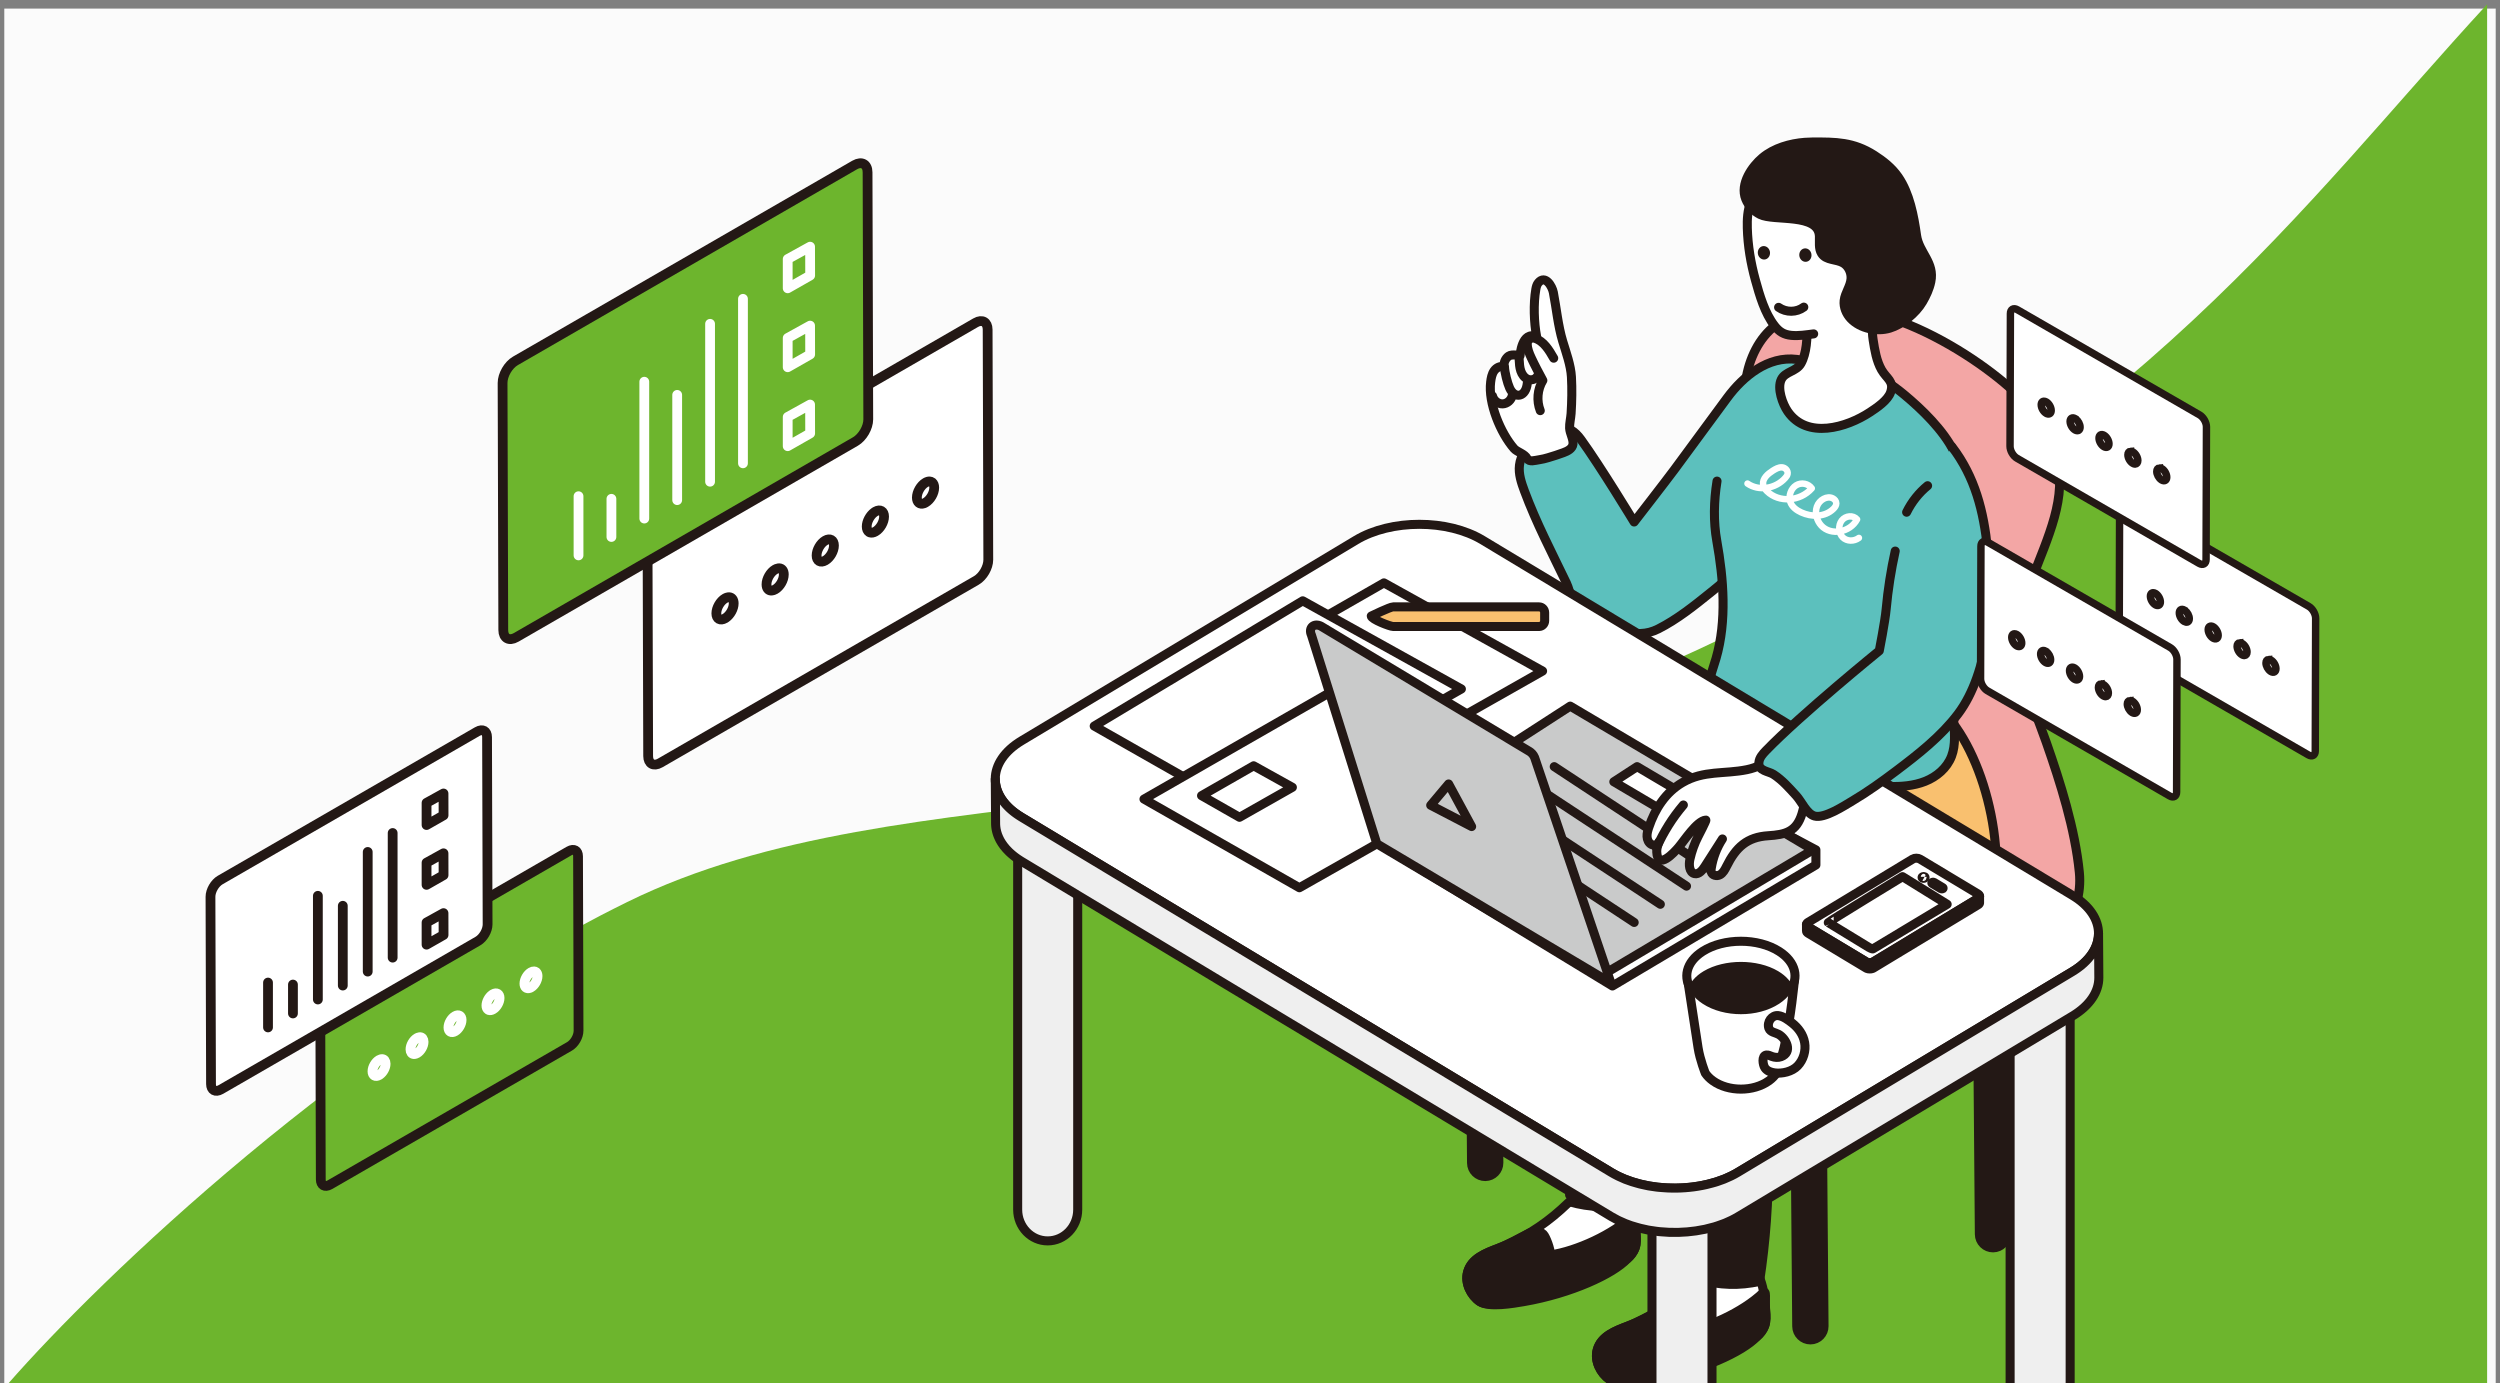 <svg width="291" height="161" viewBox="0 0 291 161" fill="none" xmlns="http://www.w3.org/2000/svg">
<rect x="0" y="0" width="291" height="161" fill="#808080" stroke="none"/>
<rect x="0.5" y="1" width="290" height="160" fill="#FBFBFB"/>
<path d="M1 161L289.5 161L289.5 0.5C268 23.833 249.5 50.575 200 74.5C150.5 98.425 105.5 89 73 105C40.5 121 11.5 149 1 161Z" fill="#6DB52D"/>
<g clip-path="url(#clip0_97_7487)">
<path d="M240.536 93.827C241.234 96.403 241.787 99.017 242.036 101.548C242.531 106.552 239.013 110.778 234.332 111.656C228.567 112.738 224.015 109.492 219.186 106.995C214.203 104.419 207.531 100.886 204.388 95.927C201.32 91.083 203.936 85.765 205.705 81.047C207.147 77.197 209.274 72.423 208.656 68.251C207.403 59.806 201.849 53.323 203.216 44.248C203.59 41.766 204.732 39.328 206.69 37.855C214.523 31.963 228.498 40.07 234.449 45.587C237.273 48.205 239.913 52.462 239.733 56.643C239.531 61.384 236.524 66.298 235.399 70.911C233.955 76.83 236.327 81.082 238.194 86.429C239.017 88.78 239.847 91.284 240.536 93.825V93.827Z" fill="#F3A6A5" stroke="#231815" stroke-width="1.052" stroke-linecap="round" stroke-linejoin="round"/>
<path d="M202.508 65.886C204.117 64.039 205.236 61.783 206.191 59.493C208.267 54.505 209.654 49.208 210.294 43.813C210.366 43.2 210.385 42.47 209.912 42.095C209.696 41.924 209.418 41.868 209.15 41.833C205.822 41.41 202.928 43.754 201.032 46.329C198.997 49.092 196.964 51.854 194.929 54.618C194.014 55.859 190.212 60.761 190.212 60.761C190.212 60.761 186.271 54.254 184.025 51.161C183.32 50.189 182.496 49.561 181.325 50.01C179.391 50.75 177.142 51.896 176.867 54.144C176.741 55.172 177.086 56.192 177.443 57.152C178.826 60.88 180.629 64.314 182.339 67.876C182.602 68.422 182.694 69.042 182.985 69.566C183.365 70.253 184.071 70.854 184.647 71.358C185.871 72.43 187.316 73.259 188.906 73.54C190.4 73.805 191.614 73.919 193.028 73.204C195.235 72.085 197.197 70.511 199.138 68.946C200.262 68.04 201.39 67.129 202.362 66.049C202.41 65.993 202.461 65.938 202.508 65.883V65.886Z" fill="#5CC0BD" stroke="#231815" stroke-width="1.052" stroke-linecap="round" stroke-linejoin="round"/>
<path d="M181.726 140.768C179.535 142.741 177.029 144.286 174.361 145.309C172.944 145.852 171.266 146.475 170.831 148.066C170.476 149.364 171.201 150.796 172.243 151.508C173.284 152.22 176.147 151.722 177.356 151.513C182.866 150.565 187.777 148.294 189.417 146.533C189.765 146.16 190.139 145.785 190.319 145.286C190.519 144.735 190.479 144.118 190.433 143.527C190.34 142.281 190.241 141.01 189.802 139.857C187.72 134.382 184.586 138.189 181.726 140.767V140.768Z" fill="white" stroke="#231815" stroke-width="1.052" stroke-linecap="round" stroke-linejoin="round"/>
<path d="M182.731 139.896C185.007 140.562 187.422 140.634 189.727 140.102C191.154 130.806 191.088 121.231 189.537 111.96C189.43 111.324 189.31 110.669 188.985 110.13C188.395 109.153 187.283 108.775 186.26 108.467C179.269 106.353 182.156 115.062 182.506 119.712C182.644 121.536 182.654 139.874 182.729 139.896H182.731Z" fill="#231815" stroke="#231815" stroke-width="1.052" stroke-linecap="round" stroke-linejoin="round"/>
<path d="M179.642 143.663C179.237 143.271 178.607 143.229 178.011 143.525C176.79 144.132 175.634 144.823 174.361 145.311C172.944 145.853 171.266 146.476 170.831 148.068C170.476 149.366 171.201 150.798 172.243 151.509C173.284 152.221 177.108 151.369 178.306 151.086C182.277 150.146 186.226 149.009 189.417 146.535C189.814 146.227 190.139 145.786 190.319 145.287C190.519 144.736 190.479 144.12 190.433 143.529C190.33 142.137 190.592 140.986 190.102 141.455C187.762 143.684 183.528 145.621 180.47 146.073C180.505 145.43 179.932 143.941 179.644 143.661L179.642 143.663Z" fill="#231815" stroke="#231815" stroke-width="1.052" stroke-linecap="round" stroke-linejoin="round"/>
<path d="M196.815 149.818C194.624 151.791 192.118 153.335 189.45 154.358C188.033 154.901 186.355 155.524 185.92 157.115C185.565 158.413 186.29 159.845 187.332 160.559C188.373 161.271 191.236 160.773 192.445 160.564C197.955 159.616 202.866 157.345 204.506 155.584C204.854 155.211 205.228 154.836 205.408 154.337C205.608 153.786 205.568 153.169 205.522 152.578C205.429 151.332 205.33 150.061 204.891 148.908C202.809 143.433 199.675 147.24 196.815 149.818Z" fill="white" stroke="#231815" stroke-width="1.052" stroke-linecap="round" stroke-linejoin="round"/>
<path d="M197.821 148.945C200.097 149.612 202.513 149.684 204.817 149.151C206.244 139.856 206.179 130.28 204.628 121.01C204.521 120.373 204.4 119.718 204.075 119.179C203.486 118.203 202.374 117.824 201.35 117.516C194.359 115.402 197.247 124.112 197.597 128.761C197.734 130.585 197.744 148.923 197.82 148.945H197.821Z" fill="#231815" stroke="#231815" stroke-width="1.052" stroke-linecap="round" stroke-linejoin="round"/>
<path d="M194.731 152.712C194.326 152.32 193.696 152.278 193.1 152.575C191.879 153.181 190.723 153.873 189.45 154.36C188.033 154.903 186.355 155.526 185.92 157.117C185.565 158.415 186.29 159.847 187.332 160.56C188.373 161.272 192.197 160.42 193.395 160.137C197.366 159.197 201.315 158.06 204.506 155.586C204.903 155.278 205.228 154.837 205.408 154.338C205.608 153.787 205.568 153.171 205.522 152.58C205.419 151.188 205.681 150.037 205.191 150.506C202.851 152.735 198.617 154.672 195.559 155.124C195.594 154.481 195.021 152.992 194.733 152.712H194.731Z" fill="#231815" stroke="#231815" stroke-width="1.052" stroke-linecap="round" stroke-linejoin="round"/>
<path d="M198.128 137.149C199.592 137.37 201.067 137.394 202.513 137.085C210.361 135.407 208.961 127.078 208.948 120.784C217.171 119.486 226.544 117.389 230.527 109.79C234.237 102.713 231.999 90.249 227.247 84.067C225.651 81.99 223.268 80.97 220.956 80.146C215.371 78.155 199.22 81.911 199.22 81.911C198.29 82.127 199.067 90.381 195.46 91.557C190.115 93.299 185.344 91.835 182.222 98.049C180.517 101.444 180.185 105.38 179.887 109.199C179.512 114 179.135 118.802 178.76 123.606C178.678 124.653 178.604 125.75 179.012 126.709C179.388 127.59 180.121 128.242 180.85 128.837C184.883 132.126 189.497 134.643 194.39 136.226C195.607 136.62 196.863 136.956 198.128 137.147V137.149Z" fill="#F9C06F" stroke="#231815" stroke-width="1.052" stroke-linecap="round" stroke-linejoin="round"/>
<path d="M199.861 56.001C199.486 58.344 199.436 60.746 199.835 62.965C200.627 67.385 201.012 72.266 199.751 76.626C199.448 77.672 199.046 78.696 198.888 79.776C198.289 83.91 203.817 86.37 206.73 87.991C210.756 90.232 215.292 91.497 219.863 91.557C221.293 91.576 222.75 91.478 224.085 90.948C225.422 90.418 226.634 89.405 227.16 88.022C227.669 86.685 227.494 85.188 227.4 83.752C227.252 81.486 227.334 79.205 227.644 76.959C228.244 72.601 229.698 68.35 229.716 63.947C229.731 60.418 229.031 55.701 227.437 52.539C226.185 50.057 223.732 47.664 221.63 45.92C218.953 43.699 215.877 42.217 212.56 41.356C211.862 41.175 211.167 41.016 210.482 40.964L199.861 55.998V56.001Z" fill="#5CC0BD"/>
<path d="M199.861 56.001C199.486 58.344 199.436 60.746 199.835 62.965C200.627 67.385 201.012 72.266 199.751 76.626C199.448 77.672 199.046 78.696 198.888 79.776C198.289 83.91 203.817 86.37 206.73 87.991C210.756 90.232 215.292 91.497 219.863 91.557C221.293 91.576 222.75 91.478 224.085 90.948C225.422 90.418 226.634 89.405 227.16 88.022C227.669 86.685 227.494 85.188 227.4 83.752C227.252 81.486 227.334 79.205 227.644 76.959C228.244 72.601 229.698 68.35 229.716 63.947C229.731 60.418 229.031 55.701 227.437 52.539C226.185 50.057 223.732 47.664 221.63 45.92C218.953 43.699 215.877 42.217 212.56 41.356C211.862 41.175 211.167 41.016 210.482 40.964" stroke="#231815" stroke-width="1.052" stroke-linecap="round" stroke-linejoin="round"/>
<path d="M210.143 35.772C210.138 36.457 210.257 37.169 210.309 37.978C210.391 39.301 210.291 41.137 209.629 42.314C209.105 43.247 207.795 43.237 207.343 44.165C206.83 45.218 207.499 47.034 208.092 47.895C210.343 51.159 214.934 49.774 217.649 47.992C218.424 47.483 219.762 46.597 220.075 45.635C220.494 44.354 219.606 44.096 219.005 43.038C218.427 42.018 218.215 40.75 218.03 39.541C217.685 37.294 218.471 34.668 217.828 32.556C217.525 31.558 216.669 30.66 215.664 30.69C215.31 30.701 214.969 30.823 214.635 30.952C213.27 31.481 211.914 32.186 210.988 33.355C210.323 34.194 210.147 34.963 210.142 35.772H210.143Z" fill="white" stroke="#231815" stroke-width="1.052" stroke-linecap="round" stroke-linejoin="round"/>
<path d="M218.543 36.816C218.573 36.268 218.945 36.053 219.226 35.603C219.555 35.077 219.761 34.474 219.938 33.879C220.328 32.581 220.613 31.25 220.791 29.903C220.963 28.599 221.033 27.269 220.836 25.969C220.466 23.519 219.116 21.246 217.175 19.807C215.322 18.434 212.925 17.901 210.688 18.291C208.199 18.723 206.236 20.433 204.68 22.427C204.337 22.865 204.02 23.336 203.802 23.864C203.414 24.803 203.358 25.877 203.387 26.92C203.446 28.96 203.784 30.989 204.325 32.948C204.824 34.754 205.414 36.809 206.564 38.289C207.103 38.983 207.656 39.318 208.52 39.4C209.381 39.48 210.254 39.334 211.11 39.227L218.54 36.816H218.543Z" fill="white"/>
<path d="M218.543 36.454C218.573 35.906 218.945 35.692 219.226 35.241C219.555 34.715 219.761 34.112 219.938 33.518C220.328 32.22 220.613 30.888 220.791 29.541C220.963 28.237 221.033 26.907 220.836 25.607C220.466 23.157 219.116 20.884 217.175 19.445C215.322 18.072 212.925 17.539 210.688 17.93C208.199 18.362 206.236 20.072 204.68 22.065C204.337 22.504 204.02 22.974 203.802 23.502C203.414 24.441 203.358 25.515 203.387 26.558C203.446 28.599 203.784 30.627 204.325 32.586C204.824 34.392 205.414 36.447 206.564 37.928C207.103 38.621 207.656 38.956 208.52 39.038C209.381 39.118 210.254 38.973 211.11 38.865" stroke="#231815" stroke-width="1.052" stroke-linecap="round" stroke-linejoin="round"/>
<path d="M210.113 16.563C208.37 16.695 206.497 17.223 205.135 18.37C203.941 19.375 202.496 21.401 203.204 23.168C203.528 23.974 204.159 24.607 204.883 24.972C206.47 25.773 211.671 24.778 211.78 27.486C211.808 28.175 211.671 28.935 212.031 29.503C212.567 30.347 213.749 30.131 214.567 30.623C215.145 30.972 215.511 31.712 215.463 32.432C215.402 33.34 214.759 34.085 214.66 34.988C214.575 35.755 214.908 36.536 215.416 37.073C216.55 38.273 218.514 38.641 219.973 38.2C221.383 37.775 222.995 36.485 223.787 35.129C224.207 34.41 224.569 33.638 224.745 32.801C225.221 30.555 223.372 29.406 223.092 27.428C222.77 25.155 222.281 22.512 220.953 20.591C220.214 19.522 219.199 18.727 218.148 18.057C215.732 16.519 213.686 16.516 210.961 16.529C210.683 16.529 210.398 16.541 210.11 16.564L210.113 16.563Z" fill="#231815" stroke="#231815" stroke-width="1.052" stroke-linecap="round" stroke-linejoin="round"/>
<path d="M210.84 29.524C210.745 29.102 210.358 28.834 209.976 28.927C209.596 29.019 209.361 29.439 209.457 29.861C209.552 30.283 209.939 30.551 210.319 30.459C210.701 30.367 210.934 29.947 210.838 29.524H210.84Z" fill="#231815"/>
<path d="M206.01 29.258C205.914 28.836 205.527 28.568 205.147 28.66C204.765 28.753 204.532 29.173 204.628 29.595C204.723 30.017 205.11 30.287 205.492 30.193C205.872 30.101 206.107 29.68 206.011 29.258H206.01Z" fill="#231815"/>
<path d="M207.028 35.774C207.906 36.392 209.107 36.383 209.961 35.75" stroke="#231815" stroke-width="1.052" stroke-linecap="round" stroke-linejoin="round"/>
<path d="M203.407 56.288C204.718 57.197 206.671 56.907 207.807 55.633C207.924 55.502 208.036 55.355 208.073 55.179C208.16 54.777 207.792 54.418 207.415 54.397C207.038 54.375 206.675 54.586 206.341 54.797C205.775 55.155 205.141 55.705 205.224 56.388C205.264 56.71 205.465 56.972 205.683 57.187C207.072 58.547 209.53 58.385 210.892 56.845C210.49 56.274 209.668 56.117 209.065 56.493C208.462 56.87 208.157 57.736 208.386 58.416C208.589 59.016 209.122 59.396 209.663 59.646C210.859 60.195 212.41 60.217 213.413 59.229C213.585 59.059 213.744 58.84 213.744 58.596C213.744 58.334 213.557 58.12 213.342 58.009C212.674 57.663 211.766 58.185 211.49 58.961C211.214 59.736 211.48 60.624 212.003 61.187C213.116 62.384 215.332 61.997 216.165 60.46C215.726 59.929 214.821 60.011 214.379 60.587C213.937 61.163 214.011 62.083 214.501 62.557C214.992 63.032 215.808 63.037 216.377 62.615" stroke="white" stroke-width="0.754" stroke-linecap="round" stroke-linejoin="round"/>
<path d="M239.437 136.069C240.311 135.997 240.965 135.2 240.894 134.29L238.836 107.437C238.765 106.527 238 105.847 237.126 105.921C236.251 105.993 235.598 106.79 235.669 107.7L237.727 134.553C237.797 135.463 238.563 136.143 239.437 136.069Z" fill="#231815" stroke="#231815" stroke-width="1.03" stroke-linecap="round" stroke-linejoin="round"/>
<path d="M210.743 155.965C211.621 155.956 212.324 155.239 212.317 154.363L212.096 127.297C212.09 126.42 211.371 125.715 210.493 125.721C209.616 125.73 208.912 126.446 208.919 127.322L209.14 154.388C209.147 155.266 209.865 155.971 210.743 155.965Z" fill="#231815" stroke="#231815" stroke-width="1.052" stroke-linecap="round" stroke-linejoin="round"/>
<path d="M232.001 145.25C232.878 145.242 233.582 144.525 233.575 143.649L233.354 116.583C233.347 115.706 232.629 115 231.751 115.007C230.873 115.016 230.17 115.732 230.177 116.608L230.398 143.674C230.404 144.552 231.123 145.257 232.001 145.25Z" fill="#231815" stroke="#231815" stroke-width="1.052" stroke-linecap="round" stroke-linejoin="round"/>
<path d="M172.891 136.95C173.768 136.941 174.472 136.224 174.465 135.348L174.244 108.282C174.237 107.405 173.519 106.7 172.641 106.706C171.763 106.715 171.06 107.432 171.067 108.308L171.288 135.374C171.294 136.251 172.013 136.956 172.891 136.95Z" fill="#231815" stroke="#231815" stroke-width="1.052" stroke-linecap="round" stroke-linejoin="round"/>
<path d="M237.472 165.332H237.471C235.541 165.332 233.977 163.768 233.977 161.838V110.83C233.977 108.9 235.541 107.336 237.471 107.336H237.472C239.402 107.336 240.966 108.9 240.966 110.83V161.838C240.966 163.768 239.402 165.332 237.472 165.332Z" fill="#EFEFEF" stroke="#231815" stroke-width="1.052" stroke-linecap="round" stroke-linejoin="round"/>
<path d="M195.783 188.317C197.712 188.317 199.277 186.689 199.277 184.68V133.957C199.277 131.949 197.712 130.321 195.783 130.321C193.853 130.321 192.289 131.949 192.289 133.957V184.68C192.289 186.689 193.853 188.317 195.783 188.317Z" fill="#EFEFEF" stroke="#231815" stroke-width="1.052" stroke-linecap="round" stroke-linejoin="round"/>
<path d="M121.951 144.44C123.88 144.44 125.445 142.812 125.445 140.804V90.08C125.445 88.072 123.88 86.444 121.951 86.444C120.021 86.444 118.457 88.072 118.457 90.08V140.804C118.457 142.812 120.021 144.44 121.951 144.44Z" fill="#EFEFEF" stroke="#231815" stroke-width="1.052" stroke-linecap="round" stroke-linejoin="round"/>
<path d="M118.923 86.216C114.853 88.661 114.816 92.644 118.874 95.098L187.54 136.457C191.598 138.911 198.207 138.903 202.277 136.457L241.189 113.111C245.274 110.657 245.296 106.683 241.238 104.229L172.573 62.87C168.513 60.416 161.922 60.416 157.836 62.87L118.923 86.216Z" fill="white" stroke="#231815" stroke-width="1.052" stroke-linecap="round" stroke-linejoin="round"/>
<path d="M115.858 90.88C115.861 90.934 115.864 90.989 115.869 91.043C115.874 91.09 115.881 91.138 115.886 91.185C115.893 91.239 115.901 91.294 115.911 91.348C115.92 91.396 115.93 91.443 115.94 91.492C115.951 91.545 115.963 91.597 115.977 91.651C115.988 91.7 116.003 91.746 116.017 91.795C116.032 91.847 116.049 91.899 116.067 91.951C116.084 91.998 116.1 92.044 116.119 92.091C116.139 92.147 116.162 92.2 116.186 92.255C116.206 92.301 116.226 92.348 116.248 92.393C116.273 92.447 116.3 92.502 116.328 92.555C116.352 92.599 116.374 92.644 116.399 92.688C116.435 92.753 116.474 92.817 116.513 92.88C116.536 92.919 116.559 92.957 116.585 92.996C116.631 93.066 116.682 93.138 116.734 93.209C116.755 93.239 116.775 93.267 116.797 93.297C116.881 93.408 116.971 93.517 117.067 93.626C117.092 93.654 117.119 93.681 117.144 93.709C117.219 93.791 117.296 93.872 117.378 93.952C117.415 93.989 117.454 94.026 117.492 94.063C117.541 94.108 117.591 94.153 117.641 94.198C117.688 94.24 117.737 94.282 117.785 94.324C117.837 94.368 117.893 94.411 117.946 94.455C117.998 94.495 118.048 94.537 118.102 94.577C118.159 94.621 118.218 94.662 118.278 94.706C118.333 94.746 118.388 94.785 118.445 94.823C118.506 94.865 118.569 94.905 118.633 94.947C118.713 94.999 118.792 95.051 118.874 95.101L187.539 136.461C187.765 136.598 188.001 136.724 188.243 136.846C188.305 136.878 188.368 136.908 188.432 136.94C188.651 137.045 188.876 137.146 189.105 137.239C189.134 137.251 189.159 137.263 189.187 137.275C189.43 137.372 189.681 137.459 189.934 137.541C190.11 137.598 190.289 137.648 190.469 137.7C190.606 137.739 190.742 137.78 190.882 137.816C191.07 137.863 191.262 137.903 191.453 137.943C191.596 137.973 191.736 138.007 191.88 138.033C191.941 138.045 192.003 138.053 192.063 138.063C192.301 138.104 192.542 138.139 192.783 138.169C192.852 138.177 192.922 138.187 192.991 138.194C193.127 138.209 193.266 138.218 193.403 138.229C193.639 138.249 193.877 138.268 194.115 138.278C194.265 138.285 194.415 138.288 194.565 138.291C194.756 138.295 194.949 138.296 195.14 138.295C195.299 138.293 195.458 138.288 195.615 138.281C195.793 138.275 195.97 138.264 196.146 138.251C196.307 138.239 196.466 138.226 196.625 138.209C196.801 138.191 196.975 138.171 197.15 138.149C197.305 138.129 197.459 138.105 197.614 138.08C197.799 138.05 197.984 138.017 198.168 137.98C198.312 137.951 198.456 137.921 198.598 137.889C198.818 137.839 199.034 137.782 199.248 137.723C199.386 137.685 199.525 137.65 199.66 137.608C199.734 137.584 199.808 137.561 199.881 137.538C200.096 137.467 200.305 137.394 200.513 137.313C200.573 137.29 200.635 137.268 200.695 137.244C200.885 137.169 201.065 137.084 201.248 137C201.337 136.958 201.429 136.921 201.518 136.878C201.781 136.749 202.035 136.611 202.28 136.464L241.192 113.118C242.221 112.5 242.991 111.786 243.504 111.026C243.76 110.646 243.952 110.252 244.08 109.853C244.112 109.755 244.14 109.654 244.163 109.554C244.236 109.252 244.271 108.949 244.269 108.646L244.304 113.8C244.309 115.417 243.283 117.037 241.226 118.271L202.313 141.618C202.069 141.765 201.814 141.902 201.551 142.031C201.464 142.075 201.372 142.112 201.282 142.154C201.127 142.226 200.973 142.299 200.814 142.365C200.786 142.376 200.757 142.386 200.729 142.396C200.669 142.42 200.608 142.442 200.546 142.465C200.339 142.545 200.129 142.619 199.915 142.69C199.841 142.713 199.769 142.738 199.695 142.76C199.647 142.775 199.598 142.792 199.55 142.807C199.463 142.832 199.372 142.85 199.283 142.875C199.069 142.934 198.853 142.991 198.635 143.041C198.577 143.055 198.521 143.073 198.463 143.085C198.377 143.103 198.29 143.115 198.205 143.132C198.021 143.169 197.836 143.202 197.65 143.232C197.577 143.244 197.503 143.261 197.428 143.272C197.347 143.284 197.265 143.289 197.185 143.301C197.011 143.324 196.836 143.344 196.661 143.361C196.577 143.37 196.495 143.383 196.411 143.39C196.334 143.396 196.257 143.396 196.182 143.403C196.004 143.416 195.828 143.425 195.651 143.433C195.562 143.437 195.473 143.445 195.383 143.448C195.312 143.45 195.244 143.447 195.173 143.448C194.982 143.452 194.79 143.448 194.599 143.445C194.503 143.443 194.408 143.447 194.312 143.445C194.257 143.443 194.203 143.437 194.148 143.433C193.91 143.423 193.674 143.405 193.436 143.385C193.343 143.376 193.247 143.375 193.153 143.364C193.11 143.359 193.068 143.353 193.024 143.348C192.954 143.339 192.885 143.331 192.817 143.323C192.576 143.292 192.336 143.257 192.096 143.217C192.036 143.207 191.974 143.197 191.914 143.187C191.884 143.182 191.854 143.177 191.823 143.172C191.71 143.15 191.601 143.122 191.487 143.097C191.296 143.056 191.103 143.016 190.916 142.969C190.777 142.934 190.641 142.892 190.504 142.854C190.324 142.803 190.145 142.753 189.969 142.695C189.931 142.681 189.889 142.673 189.85 142.659C189.638 142.587 189.427 142.51 189.221 142.428C189.192 142.417 189.167 142.405 189.139 142.393C188.909 142.299 188.685 142.199 188.465 142.095C188.402 142.065 188.338 142.033 188.274 142.001C188.033 141.879 187.797 141.753 187.571 141.618L118.906 100.258C118.864 100.233 118.821 100.206 118.779 100.179C118.738 100.154 118.703 100.129 118.665 100.104C118.601 100.062 118.537 100.022 118.475 99.98C118.419 99.942 118.363 99.901 118.31 99.863C118.251 99.821 118.192 99.777 118.134 99.734C118.08 99.694 118.03 99.653 117.978 99.612C117.923 99.568 117.869 99.525 117.816 99.479C117.767 99.437 117.718 99.395 117.672 99.354C117.621 99.308 117.571 99.263 117.522 99.218C117.502 99.2 117.481 99.181 117.462 99.163C117.444 99.144 117.427 99.126 117.41 99.109C117.328 99.029 117.251 98.948 117.176 98.866C117.151 98.838 117.124 98.811 117.099 98.782C117.003 98.674 116.913 98.565 116.829 98.454C116.826 98.449 116.822 98.446 116.819 98.441C116.801 98.416 116.784 98.391 116.767 98.365C116.715 98.295 116.665 98.225 116.618 98.153C116.593 98.114 116.569 98.076 116.546 98.037C116.506 97.974 116.467 97.908 116.432 97.845C116.422 97.828 116.41 97.811 116.402 97.793C116.387 97.766 116.377 97.739 116.362 97.712C116.333 97.659 116.307 97.603 116.281 97.548C116.26 97.503 116.24 97.458 116.221 97.412C116.198 97.357 116.176 97.304 116.154 97.248C116.146 97.225 116.134 97.2 116.126 97.176C116.117 97.155 116.112 97.131 116.104 97.109C116.085 97.057 116.07 97.005 116.054 96.952C116.04 96.905 116.025 96.856 116.013 96.809C116 96.756 115.988 96.704 115.977 96.65C115.97 96.622 115.961 96.594 115.956 96.565C115.953 96.545 115.951 96.526 115.948 96.506C115.938 96.453 115.931 96.397 115.923 96.344C115.916 96.297 115.911 96.25 115.906 96.202C115.901 96.146 115.898 96.091 115.894 96.037C115.893 96.006 115.889 95.974 115.888 95.942C115.888 95.91 115.888 95.878 115.888 95.847L115.853 90.693C115.853 90.757 115.858 90.82 115.861 90.884L115.858 90.88Z" fill="#EFEFEF" stroke="#231815" stroke-width="1.052" stroke-linecap="round" stroke-linejoin="round"/>
<path d="M230.247 104.062C230.483 104.203 230.485 104.434 230.25 104.576L218.062 111.947C217.828 112.09 217.446 112.088 217.21 111.947L210.446 107.884C210.21 107.742 210.209 107.512 210.443 107.37L222.631 99.999C222.866 99.856 223.248 99.856 223.484 99.999L230.247 104.062Z" fill="white" stroke="#231815" stroke-width="1.052" stroke-linecap="round" stroke-linejoin="round"/>
<path d="M230.425 104.331C230.425 104.331 230.425 104.338 230.425 104.341C230.425 104.345 230.425 104.346 230.425 104.35C230.425 104.353 230.425 104.357 230.425 104.36C230.425 104.363 230.425 104.365 230.425 104.368C230.425 104.372 230.425 104.375 230.423 104.377C230.423 104.38 230.423 104.382 230.421 104.385C230.421 104.388 230.42 104.392 230.418 104.393C230.418 104.397 230.416 104.398 230.415 104.402C230.415 104.405 230.413 104.408 230.411 104.412C230.411 104.415 230.409 104.417 230.408 104.42C230.408 104.424 230.404 104.427 230.403 104.43C230.403 104.434 230.399 104.435 230.399 104.439C230.398 104.442 230.394 104.445 230.393 104.45C230.393 104.452 230.389 104.455 230.388 104.457C230.384 104.46 230.383 104.465 230.379 104.469C230.379 104.47 230.378 104.472 230.376 104.474C230.371 104.48 230.366 104.487 230.361 104.492C230.361 104.492 230.358 104.496 230.356 104.497C230.351 104.502 230.348 104.507 230.342 104.511C230.341 104.512 230.337 104.516 230.336 104.517C230.332 104.521 230.331 104.522 230.327 104.526C230.324 104.527 230.322 104.531 230.319 104.532C230.316 104.536 230.312 104.537 230.309 104.541C230.306 104.542 230.302 104.546 230.301 104.547C230.297 104.549 230.294 104.552 230.291 104.554C230.287 104.556 230.284 104.559 230.281 104.561C230.277 104.563 230.274 104.566 230.27 104.568C230.265 104.571 230.262 104.574 230.257 104.576L218.069 111.947C218.056 111.955 218.042 111.962 218.029 111.969C218.025 111.971 218.022 111.972 218.017 111.974C218.004 111.981 217.992 111.986 217.979 111.991C217.979 111.991 217.975 111.991 217.974 111.992C217.96 111.997 217.945 112.002 217.93 112.007C217.92 112.011 217.91 112.014 217.9 112.016C217.891 112.017 217.885 112.021 217.876 112.022C217.866 112.026 217.855 112.027 217.843 112.029C217.834 112.031 217.826 112.033 217.818 112.034C217.814 112.034 217.811 112.034 217.808 112.036C217.794 112.038 217.779 112.041 217.766 112.043C217.762 112.043 217.757 112.043 217.754 112.043C217.746 112.043 217.739 112.043 217.731 112.044C217.717 112.044 217.704 112.046 217.689 112.048C217.68 112.048 217.672 112.048 217.662 112.048C217.65 112.048 217.64 112.048 217.628 112.048C217.62 112.048 217.61 112.048 217.602 112.048C217.592 112.048 217.582 112.048 217.572 112.046C217.561 112.046 217.553 112.046 217.543 112.044C217.533 112.044 217.523 112.043 217.513 112.041C217.505 112.041 217.494 112.039 217.486 112.038C217.476 112.036 217.464 112.034 217.454 112.033C217.446 112.033 217.438 112.029 217.429 112.027C217.416 112.024 217.404 112.021 217.392 112.017C217.384 112.016 217.376 112.012 217.369 112.011C217.364 112.011 217.36 112.007 217.355 112.007C217.344 112.004 217.33 111.999 217.319 111.994C217.315 111.994 217.312 111.991 217.309 111.991C217.297 111.986 217.287 111.981 217.277 111.977C217.272 111.976 217.267 111.972 217.262 111.971C217.247 111.964 217.232 111.955 217.218 111.947L210.455 107.884C210.396 107.849 210.351 107.807 210.321 107.763C210.306 107.741 210.296 107.718 210.287 107.696C210.286 107.691 210.284 107.685 210.282 107.679C210.279 107.663 210.276 107.644 210.276 107.628V108.361C210.274 108.455 210.333 108.549 210.452 108.619L217.215 112.682C217.228 112.691 217.243 112.699 217.258 112.706C217.263 112.707 217.268 112.711 217.273 112.713C217.282 112.716 217.292 112.721 217.3 112.724C217.3 112.724 217.304 112.724 217.305 112.726C217.309 112.726 217.312 112.729 217.315 112.729C217.327 112.734 217.339 112.738 217.352 112.743C217.357 112.743 217.36 112.746 217.366 112.746C217.369 112.746 217.371 112.748 217.374 112.749C217.379 112.749 217.384 112.753 217.389 112.753C217.401 112.756 217.414 112.759 217.426 112.763C217.429 112.763 217.433 112.764 217.436 112.766C217.441 112.766 217.446 112.768 217.451 112.769C217.461 112.771 217.473 112.773 217.483 112.774C217.488 112.774 217.491 112.776 217.496 112.776C217.501 112.776 217.506 112.776 217.51 112.776C217.52 112.776 217.53 112.778 217.54 112.78C217.545 112.78 217.55 112.78 217.555 112.781C217.56 112.781 217.563 112.781 217.568 112.781C217.578 112.781 217.588 112.781 217.598 112.783C217.603 112.783 217.608 112.783 217.613 112.783C217.617 112.783 217.622 112.783 217.625 112.783C217.637 112.783 217.647 112.783 217.659 112.783C217.664 112.783 217.67 112.783 217.675 112.783C217.679 112.783 217.682 112.783 217.685 112.783C217.699 112.783 217.712 112.783 217.727 112.78C217.732 112.78 217.739 112.78 217.744 112.78C217.747 112.78 217.749 112.78 217.751 112.78C217.754 112.78 217.759 112.78 217.762 112.78C217.776 112.778 217.791 112.776 217.804 112.773C217.808 112.773 217.811 112.773 217.814 112.771C217.816 112.771 217.818 112.771 217.819 112.771C217.826 112.771 217.833 112.768 217.84 112.766C217.851 112.764 217.861 112.761 217.873 112.759C217.881 112.758 217.89 112.754 217.896 112.753C217.907 112.749 217.917 112.748 217.927 112.744C217.928 112.744 217.932 112.744 217.933 112.743C217.945 112.739 217.958 112.734 217.97 112.729C217.97 112.729 217.974 112.729 217.975 112.728C217.989 112.723 218.002 112.716 218.014 112.711C218.017 112.709 218.02 112.707 218.025 112.706C218.039 112.699 218.052 112.691 218.066 112.684L230.254 105.313C230.254 105.313 230.259 105.31 230.26 105.308C230.262 105.308 230.265 105.305 230.267 105.303C230.27 105.301 230.274 105.298 230.279 105.296C230.282 105.294 230.286 105.291 230.289 105.289C230.292 105.288 230.296 105.284 230.299 105.283C230.302 105.281 230.306 105.278 230.307 105.276C230.311 105.273 230.314 105.271 230.317 105.268C230.321 105.266 230.322 105.263 230.326 105.261C230.329 105.258 230.331 105.256 230.334 105.253C230.334 105.253 230.336 105.251 230.337 105.249C230.337 105.249 230.339 105.248 230.341 105.246C230.346 105.241 230.351 105.236 230.354 105.232C230.354 105.232 230.358 105.229 230.359 105.227C230.364 105.221 230.369 105.214 230.374 105.209C230.374 105.209 230.376 105.206 230.378 105.204C230.381 105.201 230.384 105.196 230.386 105.192C230.386 105.191 230.389 105.187 230.389 105.186C230.391 105.182 230.394 105.179 230.396 105.174C230.396 105.174 230.396 105.172 230.398 105.171C230.398 105.171 230.398 105.167 230.399 105.165C230.399 105.162 230.403 105.159 230.404 105.155C230.404 105.152 230.406 105.15 230.408 105.147C230.408 105.144 230.411 105.14 230.411 105.137C230.411 105.137 230.411 105.134 230.413 105.134V105.13C230.413 105.127 230.415 105.124 230.416 105.122C230.416 105.119 230.416 105.117 230.418 105.114C230.418 105.11 230.418 105.107 230.42 105.105C230.42 105.105 230.42 105.102 230.42 105.1C230.42 105.1 230.42 105.099 230.42 105.097C230.42 105.093 230.42 105.09 230.42 105.087C230.42 105.083 230.42 105.082 230.42 105.078C230.42 105.075 230.42 105.072 230.42 105.068C230.42 105.067 230.42 105.065 230.42 105.063C230.42 105.062 230.42 105.06 230.42 105.058V104.325C230.42 104.325 230.421 104.331 230.42 104.336L230.425 104.331Z" fill="white" stroke="#231815" stroke-width="1.052" stroke-linecap="round" stroke-linejoin="round"/>
<path d="M224.028 102.059C224.097 102.099 224.097 102.168 224.028 102.208C223.959 102.25 223.847 102.25 223.78 102.208C223.712 102.166 223.712 102.099 223.78 102.057C223.847 102.017 223.959 102.017 224.028 102.057V102.059Z" fill="white" stroke="#231815" stroke-width="1.052" stroke-linecap="round" stroke-linejoin="round"/>
<path d="M226.135 103.321C226.192 103.355 226.192 103.41 226.135 103.445C226.078 103.479 225.986 103.479 225.929 103.445L224.907 102.832C224.85 102.799 224.85 102.744 224.907 102.708C224.963 102.675 225.053 102.675 225.112 102.708L226.133 103.321H226.135Z" fill="white" stroke="#231815" stroke-width="1.052" stroke-linecap="round" stroke-linejoin="round"/>
<path d="M226.649 105.258L218.009 110.448C217.937 110.492 217.598 110.311 217.528 110.269L212.813 107.39C212.743 107.348 221.457 102.043 221.457 102.043L226.649 105.258Z" fill="white" stroke="#231815" stroke-width="1.052" stroke-linecap="round" stroke-linejoin="round"/>
<path d="M207.67 121.946C208.463 118.528 208.87 114.094 208.87 114.094L202.729 114.987H202.595L196.453 114.094C196.453 114.094 197.108 118.442 197.654 121.946C197.877 123.373 198.5 124.919 198.5 124.919C198.717 125.237 199.009 125.537 199.379 125.803C201.181 127.098 204.1 127.098 205.903 125.803C206.271 125.537 206.564 125.237 206.782 124.919C206.782 124.919 207.266 123.673 207.668 121.948L207.67 121.946Z" fill="white" stroke="#231815" stroke-width="1.052" stroke-linecap="round" stroke-linejoin="round"/>
<path d="M208.313 115.352C208.127 114.672 207.591 114.019 206.708 113.495C204.462 112.158 200.823 112.158 198.577 113.495C197.697 114.019 197.161 114.672 196.972 115.352C195.833 113.852 196.239 111.991 198.186 110.743C200.647 109.167 204.635 109.169 207.095 110.743C209.043 111.989 209.45 113.85 208.309 115.352H208.313Z" fill="white" stroke="#231815" stroke-width="1.052" stroke-linecap="round" stroke-linejoin="round"/>
<path d="M207.951 115.34C207.673 115.721 207.293 116.076 206.814 116.391C204.509 117.905 200.776 117.905 198.473 116.391C197.994 116.076 197.614 115.719 197.336 115.34C197.511 114.686 198.014 114.059 198.838 113.553C200.942 112.269 204.348 112.269 206.45 113.553C207.276 114.057 207.777 114.686 207.953 115.34H207.951Z" fill="#231815" stroke="#231815" stroke-width="1.052" stroke-linecap="round" stroke-linejoin="round"/>
<path d="M210.058 121.345C210.229 122.318 209.914 123.368 209.244 124.068C208.599 124.743 207.442 125.008 206.559 124.882C206.139 124.822 205.683 124.673 205.429 124.293C205.199 123.951 205.027 122.879 205.603 122.805C205.819 122.779 206.027 122.889 206.231 122.966C206.578 123.097 206.968 123.13 207.315 123.001C208.695 122.486 207.939 120.909 207.031 120.397C206.671 120.194 206.058 120.151 205.899 119.697C205.638 118.952 206.258 118.139 206.973 118.215C207.562 118.278 208.165 118.739 208.613 119.089C209.323 119.645 209.894 120.419 210.056 121.345H210.058Z" fill="white" stroke="#231815" stroke-width="1.052" stroke-linecap="round" stroke-linejoin="round"/>
<path d="M154.351 92.4L179.557 78.11L161.088 67.846L136.263 82.081L154.351 92.4Z" fill="white" stroke="#231815" stroke-width="1.052" stroke-linecap="round" stroke-linejoin="round"/>
<path d="M144.9 94.488L170.105 80.198L151.636 69.934L127.366 84.513L144.9 94.488Z" fill="white" stroke="#231815" stroke-width="1.052" stroke-linecap="round" stroke-linejoin="round"/>
<path d="M151.248 103.333L176.453 89.043L157.984 78.779L133.159 93.016L151.248 103.333Z" fill="white" stroke="#231815" stroke-width="1.052" stroke-linecap="round" stroke-linejoin="round"/>
<path d="M144.277 95.133L150.432 91.644L145.922 89.137L139.86 92.614L144.277 95.133Z" fill="white" stroke="#231815" stroke-width="1.052" stroke-linecap="round" stroke-linejoin="round"/>
<path d="M179.153 72.924H162.161C161.805 72.924 159.616 72.076 159.616 71.706C159.616 71.706 161.805 70.641 162.161 70.641H179.153C179.51 70.641 179.798 70.941 179.798 71.311V72.252C179.798 72.623 179.51 72.922 179.153 72.922V72.924Z" fill="#F9C06F" stroke="#231815" stroke-width="1.052" stroke-linecap="round" stroke-linejoin="round"/>
<path d="M187.687 114.768L211.371 100.682V98.922L183.111 83.955L160.775 98.392L187.687 114.768Z" fill="white" stroke="#231815" stroke-width="1.052" stroke-linecap="round" stroke-linejoin="round"/>
<path d="M187.348 113.007L211.033 98.922L182.772 82.193L160.436 96.632L187.348 113.007Z" fill="#C9CACA" stroke="#231815" stroke-width="1.052" stroke-linecap="round" stroke-linejoin="round"/>
<path d="M190.557 89.237L198.002 93.639L195.296 95.399L187.849 90.998L190.557 89.237Z" fill="white" stroke="#231815" stroke-width="1.052" stroke-linecap="round" stroke-linejoin="round"/>
<path d="M180.912 89.237L199.357 101.387" stroke="#231815" stroke-width="1.052" stroke-linecap="round" stroke-linejoin="round"/>
<path d="M177.865 90.998L196.311 103.147" stroke="#231815" stroke-width="1.052" stroke-linecap="round" stroke-linejoin="round"/>
<path d="M174.82 93.11L193.264 105.259" stroke="#231815" stroke-width="1.052" stroke-linecap="round" stroke-linejoin="round"/>
<path d="M171.774 95.223L190.219 107.373" stroke="#231815" stroke-width="1.052" stroke-linecap="round" stroke-linejoin="round"/>
<path d="M160.267 98.216L152.651 73.917C152.27 73.083 152.94 72.47 153.772 72.894L177.907 87.392C178.229 87.554 178.497 87.844 178.626 88.169L187.511 114.416L160.265 98.216H160.267Z" fill="#C9CACA" stroke="#231815" stroke-width="1.052" stroke-linecap="round" stroke-linejoin="round"/>
<path d="M168.618 91.254L171.298 96.21L166.534 93.733L168.618 91.254Z" stroke="#231815" stroke-width="1.052" stroke-linecap="round" stroke-linejoin="round"/>
<path d="M209.755 94.696C209.944 94.074 210.078 93.425 210.274 92.833C210.606 91.828 211.215 90.81 212.193 90.505C211.49 89.011 210.388 87.722 209.046 86.817C208.793 86.646 208.519 86.486 208.216 86.466C207.425 86.415 206.923 87.281 206.402 87.903C205.631 88.822 204.499 89.35 203.348 89.587C200.71 90.13 198.325 89.649 195.857 91.078C193.892 92.215 192.646 94.136 191.917 96.31C191.802 96.654 191.696 97.012 191.715 97.376C191.733 97.739 191.899 98.116 192.209 98.285C192.519 98.454 192.971 98.339 193.1 98C192.964 98.376 192.827 98.764 192.845 99.164C192.947 101.353 194.89 99.208 195.378 98.635C196.053 97.843 197.521 95.543 198.558 95.458C198.657 95.45 197.704 97.275 197.662 97.357C197.233 98.188 196.915 99.086 196.709 100.002C196.563 100.648 196.62 101.549 197.243 101.692C197.744 101.807 198.16 101.303 198.443 100.859C199.126 99.791 199.808 98.724 200.491 97.655C199.829 98.674 199.382 99.843 199.191 101.055C199.168 101.201 199.149 101.353 199.188 101.496C199.298 101.903 199.846 102.022 200.206 101.824C200.566 101.626 200.777 101.23 200.963 100.853C202.072 98.612 203.365 97.436 205.819 97.28C207.825 97.153 209.11 96.823 209.756 94.694L209.755 94.696Z" fill="white" stroke="#231815" stroke-width="1.052" stroke-linecap="round" stroke-linejoin="round"/>
<path d="M220.603 64.144C220.111 66.367 219.759 68.625 219.551 70.896C219.421 72.331 218.749 75.75 218.749 75.75C218.749 75.75 209.654 83.136 205.564 87.363C205.181 87.76 204.777 88.209 204.735 88.768C204.66 89.753 205.852 89.757 206.437 90.137C207.474 90.812 208.251 91.711 209.085 92.622C209.716 93.312 210.293 94.724 211.212 94.986C212.358 95.312 214.664 93.79 215.602 93.235C217.367 92.192 219.04 90.988 220.685 89.75C223.249 87.819 225.946 85.708 227.912 83.104C228.838 81.878 229.55 80.433 230.091 78.913C230.656 77.329 231.033 75.664 231.275 74.083C231.788 70.738 231.697 67.318 231.354 63.95C230.904 59.52 229.902 55.52 227.19 51.978L220.603 64.144Z" fill="#5CC0BD"/>
<path d="M220.603 64.144C220.111 66.367 219.759 68.625 219.551 70.896C219.421 72.331 218.749 75.75 218.749 75.75C218.749 75.75 209.654 83.136 205.564 87.363C205.181 87.76 204.777 88.209 204.735 88.768C204.66 89.753 205.852 89.757 206.437 90.137C207.474 90.812 208.251 91.711 209.085 92.622C209.716 93.312 210.293 94.724 211.212 94.986C212.358 95.312 214.664 93.79 215.602 93.235C217.367 92.192 219.04 90.988 220.685 89.75C223.249 87.819 225.946 85.708 227.912 83.104C228.838 81.878 229.55 80.433 230.091 78.913C230.656 77.329 231.033 75.664 231.275 74.083C231.788 70.738 231.697 67.318 231.354 63.95C230.904 59.52 229.902 55.52 227.19 51.978" stroke="#231815" stroke-width="1.052" stroke-linecap="round" stroke-linejoin="round"/>
<path d="M195.944 93.701C194.59 95.304 193.735 96.744 192.795 98.662" stroke="#231815" stroke-width="1.052" stroke-linecap="round" stroke-linejoin="round"/>
<path d="M221.931 59.621C222.519 58.426 223.358 57.366 224.372 56.537" stroke="#231815" stroke-width="1.052" stroke-linecap="round" stroke-linejoin="round"/>
<path d="M179.185 53.509C178.701 53.578 177.992 53.827 177.766 53.382C177.488 52.829 176.58 52.611 176.237 52.216C174.666 50.412 173.207 46.925 173.512 44.468C173.569 44.011 173.653 43.537 173.914 43.163C174.175 42.79 174.659 42.547 175.073 42.712C175.004 42.232 175.222 41.721 175.609 41.45C175.996 41.178 176.934 41.406 176.934 41.406C176.934 41.406 177.12 38.438 178.87 39.214C178.548 37.545 178.48 35.348 178.771 33.673C178.818 33.4 178.888 33.12 179.063 32.911C179.873 31.94 180.672 33.328 180.809 34.037C181.171 35.914 181.354 37.921 181.902 39.735C182.293 41.031 182.839 42.507 182.915 43.878C182.992 45.292 182.965 46.721 182.875 48.134C182.839 48.678 182.677 49.295 182.702 49.834C182.731 50.449 183.173 51.119 183.094 51.705C183.024 52.229 182.474 52.511 181.994 52.686C181.404 52.903 180.808 53.099 180.205 53.274C179.872 53.371 179.527 53.462 179.181 53.511L179.185 53.509Z" fill="white" stroke="#231815" stroke-width="1.052" stroke-linecap="round" stroke-linejoin="round"/>
<path d="M180.851 41.694C180.312 40.741 179.684 39.715 178.67 39.381C178.431 39.303 178.188 39.336 178.002 39.51C177.851 39.651 177.768 39.824 177.771 40.035C177.778 40.602 178.002 41.14 178.24 41.651C178.655 42.545 179.123 43.414 179.588 44.282C178.955 45.314 178.84 46.667 179.287 47.799" stroke="#231815" stroke-width="1.052" stroke-linecap="round" stroke-linejoin="round"/>
<path d="M176.833 41.878C176.855 42.316 176.88 42.759 177.017 43.171C177.156 43.585 177.428 43.97 177.816 44.136C178.205 44.302 178.716 44.188 178.933 43.815" stroke="#231815" stroke-width="1.052" stroke-linecap="round" stroke-linejoin="round"/>
<path d="M175.123 42.718C175.15 43.364 175.458 44.588 175.723 45.173C176.311 46.474 177.635 46.245 177.783 44.56" stroke="#231815" stroke-width="1.052" stroke-linecap="round" stroke-linejoin="round"/>
<path d="M173.731 46.094C173.865 46.629 174.383 47.031 174.912 47.012C175.443 46.994 175.932 46.557 176.031 46.014" stroke="#231815" stroke-width="1.052" stroke-linecap="round" stroke-linejoin="round"/>
<path d="M247.528 58.337C247.084 58.081 246.722 58.287 246.722 58.796L246.679 74.239C246.679 74.748 247.037 75.371 247.479 75.626L268.692 87.872C269.136 88.129 269.497 87.923 269.497 87.413L269.541 71.971C269.541 71.462 269.183 70.839 268.74 70.584L247.528 58.337Z" fill="white" stroke="#231815" stroke-width="0.866" stroke-miterlimit="10"/>
<path d="M257.618 72.951C257.939 73.137 258.199 73.587 258.197 73.956C258.197 74.328 257.934 74.473 257.612 74.289C257.291 74.103 257.031 73.656 257.033 73.284C257.033 72.916 257.296 72.767 257.618 72.951Z" fill="white" stroke="#231815" stroke-width="0.866" stroke-miterlimit="10"/>
<path d="M264.064 76.755C264.086 76.755 264.108 76.755 264.13 76.758C264.153 76.761 264.177 76.766 264.2 76.773C264.245 76.786 264.292 76.805 264.342 76.833C264.664 77.019 264.924 77.47 264.922 77.838C264.922 78.21 264.659 78.356 264.337 78.172C264.317 78.16 264.297 78.148 264.279 78.133C263.986 77.93 263.756 77.515 263.758 77.165C263.758 76.912 263.883 76.761 264.064 76.753V76.755Z" fill="white" stroke="#231815" stroke-width="0.866" stroke-miterlimit="10"/>
<path d="M254.249 71.006C254.249 71.006 254.253 71.006 254.254 71.008C254.263 71.013 254.271 71.018 254.28 71.025C254.296 71.035 254.311 71.045 254.328 71.056C254.615 71.264 254.836 71.673 254.834 72.013C254.834 72.189 254.775 72.313 254.68 72.376C254.666 72.385 254.653 72.393 254.64 72.398C254.63 72.403 254.62 72.406 254.608 72.41C254.509 72.442 254.385 72.421 254.249 72.344C253.928 72.159 253.668 71.711 253.67 71.34C253.67 70.973 253.931 70.824 254.249 71.005V71.006Z" fill="white" stroke="#231815" stroke-width="0.866" stroke-miterlimit="10"/>
<path d="M250.439 69.053C250.439 69.053 250.444 69.048 250.447 69.047C250.494 69.011 250.55 68.991 250.613 68.988C250.695 68.985 250.791 69.01 250.891 69.067C251.213 69.253 251.472 69.703 251.471 70.072C251.471 70.398 251.27 70.549 251.003 70.459C250.993 70.455 250.983 70.45 250.973 70.447C250.963 70.444 250.955 70.44 250.945 70.435C250.925 70.427 250.905 70.415 250.886 70.405C250.565 70.219 250.305 69.772 250.307 69.4C250.307 69.239 250.357 69.122 250.439 69.053Z" fill="white" stroke="#231815" stroke-width="0.866" stroke-miterlimit="10"/>
<path d="M260.701 74.812C260.723 74.812 260.745 74.812 260.768 74.815C260.807 74.82 260.847 74.83 260.889 74.849C260.917 74.86 260.947 74.874 260.977 74.89C261.302 75.078 261.559 75.527 261.557 75.895C261.557 76.152 261.433 76.301 261.252 76.309C261.23 76.309 261.207 76.309 261.183 76.304C261.153 76.301 261.123 76.294 261.091 76.282C261.053 76.269 261.014 76.251 260.972 76.227C260.651 76.041 260.395 75.596 260.396 75.224C260.396 74.971 260.52 74.82 260.701 74.81V74.812Z" fill="white" stroke="#231815" stroke-width="0.866" stroke-miterlimit="10"/>
<path d="M231.387 63.12C230.944 62.863 230.582 63.069 230.582 63.578L230.538 79.021C230.538 79.53 230.897 80.153 231.339 80.408L252.551 92.654C252.995 92.911 253.357 92.705 253.357 92.195L253.4 76.753C253.4 76.244 253.042 75.621 252.6 75.366L231.387 63.12Z" fill="white" stroke="#231815" stroke-width="0.866" stroke-miterlimit="10"/>
<path d="M241.477 77.734C241.799 77.92 242.058 78.371 242.057 78.739C242.057 79.111 241.794 79.257 241.472 79.073C241.151 78.887 240.891 78.439 240.893 78.067C240.893 77.699 241.156 77.55 241.477 77.734Z" fill="white" stroke="#231815" stroke-width="0.866" stroke-miterlimit="10"/>
<path d="M247.924 81.536C247.945 81.536 247.967 81.536 247.989 81.54C248.012 81.543 248.036 81.548 248.059 81.555C248.105 81.568 248.151 81.587 248.202 81.615C248.523 81.801 248.783 82.251 248.781 82.62C248.781 82.992 248.518 83.138 248.197 82.953C248.177 82.942 248.157 82.93 248.138 82.915C247.845 82.712 247.616 82.297 247.617 81.947C247.617 81.694 247.743 81.543 247.924 81.535V81.536Z" fill="white" stroke="#231815" stroke-width="0.866" stroke-miterlimit="10"/>
<path d="M238.109 75.79C238.109 75.79 238.112 75.79 238.114 75.791C238.122 75.796 238.131 75.801 238.139 75.808C238.156 75.818 238.171 75.828 238.188 75.84C238.474 76.048 238.695 76.456 238.693 76.796C238.693 76.972 238.635 77.096 238.539 77.16C238.526 77.168 238.512 77.177 238.499 77.181C238.489 77.187 238.479 77.19 238.467 77.193C238.368 77.225 238.244 77.205 238.109 77.128C237.787 76.942 237.528 76.495 237.529 76.123C237.529 75.756 237.791 75.607 238.109 75.788V75.79Z" fill="white" stroke="#231815" stroke-width="0.866" stroke-miterlimit="10"/>
<path d="M234.299 73.835C234.299 73.835 234.304 73.83 234.307 73.828C234.354 73.793 234.409 73.773 234.473 73.77C234.555 73.766 234.65 73.792 234.751 73.849C235.072 74.034 235.332 74.485 235.33 74.853C235.33 75.18 235.129 75.331 234.863 75.24C234.853 75.237 234.843 75.232 234.833 75.229C234.823 75.225 234.814 75.222 234.804 75.217C234.784 75.209 234.764 75.197 234.746 75.187C234.424 75.001 234.165 74.554 234.166 74.182C234.166 74.021 234.217 73.904 234.299 73.835Z" fill="white" stroke="#231815" stroke-width="0.866" stroke-miterlimit="10"/>
<path d="M244.56 79.595C244.582 79.595 244.604 79.595 244.627 79.599C244.666 79.604 244.706 79.614 244.748 79.632C244.776 79.644 244.807 79.657 244.837 79.674C245.162 79.862 245.418 80.31 245.416 80.679C245.416 80.935 245.292 81.084 245.111 81.093C245.09 81.093 245.066 81.093 245.043 81.088C245.013 81.084 244.982 81.078 244.951 81.066C244.912 81.052 244.874 81.034 244.832 81.01C244.51 80.825 244.254 80.379 244.256 80.007C244.256 79.754 244.38 79.604 244.56 79.594V79.595Z" fill="white" stroke="#231815" stroke-width="0.866" stroke-miterlimit="10"/>
<path d="M234.818 36.048C234.374 35.792 234.012 35.998 234.012 36.507L233.968 51.95C233.968 52.459 234.327 53.082 234.769 53.336L255.981 65.583C256.425 65.839 256.787 65.633 256.787 65.124L256.831 49.682C256.831 49.172 256.472 48.55 256.03 48.295L234.818 36.048Z" fill="white" stroke="#231815" stroke-width="0.866" stroke-miterlimit="10"/>
<path d="M244.907 50.661C245.229 50.847 245.488 51.298 245.487 51.666C245.487 52.038 245.224 52.184 244.902 52C244.58 51.814 244.321 51.367 244.323 50.995C244.323 50.626 244.585 50.477 244.907 50.661Z" fill="white" stroke="#231815" stroke-width="0.866" stroke-miterlimit="10"/>
<path d="M251.354 54.465C251.376 54.465 251.397 54.465 251.419 54.469C251.443 54.472 251.466 54.477 251.49 54.484C251.535 54.497 251.582 54.516 251.632 54.544C251.953 54.73 252.213 55.181 252.211 55.549C252.211 55.921 251.948 56.066 251.627 55.882C251.607 55.87 251.587 55.859 251.568 55.844C251.275 55.641 251.046 55.226 251.047 54.876C251.047 54.623 251.173 54.472 251.354 54.464V54.465Z" fill="white" stroke="#231815" stroke-width="0.866" stroke-miterlimit="10"/>
<path d="M241.539 48.717C241.539 48.717 241.542 48.717 241.544 48.719C241.552 48.724 241.561 48.729 241.569 48.735C241.586 48.745 241.601 48.755 241.618 48.767C241.904 48.975 242.125 49.384 242.124 49.724C242.124 49.899 242.065 50.023 241.969 50.087C241.956 50.095 241.943 50.104 241.929 50.109C241.919 50.114 241.909 50.117 241.897 50.12C241.799 50.152 241.675 50.132 241.539 50.055C241.217 49.869 240.958 49.422 240.959 49.05C240.959 48.684 241.221 48.534 241.539 48.715V48.717Z" fill="white" stroke="#231815" stroke-width="0.866" stroke-miterlimit="10"/>
<path d="M237.729 46.764C237.729 46.764 237.734 46.759 237.737 46.757C237.784 46.722 237.839 46.702 237.903 46.699C237.985 46.695 238.08 46.721 238.181 46.778C238.503 46.963 238.762 47.414 238.76 47.782C238.76 48.109 238.56 48.26 238.293 48.169C238.283 48.166 238.273 48.161 238.263 48.158C238.253 48.154 238.245 48.151 238.235 48.146C238.214 48.138 238.196 48.126 238.176 48.116C237.854 47.93 237.595 47.483 237.596 47.111C237.596 46.95 237.647 46.833 237.729 46.764Z" fill="white" stroke="#231815" stroke-width="0.866" stroke-miterlimit="10"/>
<path d="M247.991 52.524C248.012 52.524 248.034 52.524 248.058 52.528C248.096 52.532 248.136 52.543 248.178 52.561C248.207 52.573 248.237 52.586 248.267 52.603C248.592 52.79 248.848 53.239 248.846 53.608C248.846 53.864 248.722 54.013 248.542 54.022C248.52 54.022 248.496 54.022 248.473 54.017C248.443 54.013 248.413 54.006 248.381 53.995C248.342 53.981 248.304 53.963 248.262 53.939C247.94 53.754 247.684 53.308 247.686 52.936C247.686 52.683 247.81 52.532 247.991 52.523V52.524Z" fill="white" stroke="#231815" stroke-width="0.866" stroke-miterlimit="10"/>
</g>
<path d="M113.563 37.563C114.332 37.118 114.959 37.477 114.961 38.361L115.037 65.153C115.039 66.036 114.416 67.116 113.647 67.561L76.845 88.809C76.076 89.254 75.448 88.895 75.446 88.011L75.37 61.219C75.368 60.336 75.991 59.256 76.761 58.811L113.563 37.563Z" fill="white" stroke="#231815" stroke-width="1.139" stroke-miterlimit="10"/>
<path d="M99.483 19.206C100.309 18.73 100.982 19.106 100.984 20.054L101.066 48.811C101.068 49.759 100.399 50.911 99.576 51.388L60.083 74.189C59.257 74.666 58.584 74.289 58.582 73.341L58.5 44.584C58.498 43.636 59.167 42.484 59.991 42.007L99.483 19.206Z" fill="#6DB52D" stroke="#231815" stroke-width="1.139" stroke-linecap="round" stroke-linejoin="round"/>
<path d="M67.34 64.648V57.758" stroke="white" stroke-width="1.139" stroke-linecap="round" stroke-linejoin="round"/>
<path d="M71.169 62.504V58.062" stroke="white" stroke-width="1.139" stroke-linecap="round" stroke-linejoin="round"/>
<path d="M74.996 60.36V44.432" stroke="white" stroke-width="1.139" stroke-linecap="round" stroke-linejoin="round"/>
<path d="M78.824 58.216V45.964" stroke="white" stroke-width="1.139" stroke-linecap="round" stroke-linejoin="round"/>
<path d="M82.653 56.072V37.693" stroke="white" stroke-width="1.139" stroke-linecap="round" stroke-linejoin="round"/>
<path d="M86.482 53.929V34.784" stroke="white" stroke-width="1.139" stroke-linecap="round" stroke-linejoin="round"/>
<path d="M94.294 28.713L91.689 30.152V33.558L94.302 32.069L94.294 28.713Z" fill="#6DB52D" stroke="white" stroke-width="1.139" stroke-linecap="round" stroke-linejoin="round"/>
<path d="M94.294 37.902L91.689 39.342V42.748L94.302 41.258L94.294 37.902Z" fill="#6DB52D" stroke="white" stroke-width="1.139" stroke-linecap="round" stroke-linejoin="round"/>
<path d="M94.294 47.09L91.689 48.531V51.937L94.302 50.446L94.294 47.09Z" fill="#6DB52D" stroke="white" stroke-width="1.139" stroke-linecap="round" stroke-linejoin="round"/>
<path d="M96.057 62.919C95.5 63.239 95.05 64.023 95.052 64.662C95.052 65.309 95.508 65.561 96.066 65.239C96.623 64.918 97.073 64.141 97.071 63.496C97.071 62.857 96.614 62.596 96.057 62.919Z" fill="white" stroke="#231815" stroke-width="1.139" stroke-miterlimit="10" stroke-linejoin="round"/>
<path d="M84.871 69.516C84.835 69.516 84.797 69.516 84.757 69.522C84.717 69.526 84.677 69.536 84.635 69.549C84.557 69.57 84.475 69.605 84.389 69.655C83.832 69.975 83.381 70.759 83.383 71.398C83.383 72.045 83.84 72.297 84.397 71.975C84.431 71.955 84.467 71.933 84.499 71.909C85.008 71.556 85.404 70.837 85.402 70.23C85.402 69.791 85.186 69.53 84.87 69.514L84.871 69.516Z" fill="white" stroke="#231815" stroke-width="1.139" stroke-miterlimit="10" stroke-linejoin="round"/>
<path d="M101.902 59.545C101.902 59.545 101.896 59.547 101.894 59.549C101.88 59.557 101.864 59.567 101.85 59.577C101.822 59.595 101.794 59.613 101.766 59.633C101.269 59.992 100.884 60.703 100.886 61.292C100.886 61.596 100.988 61.811 101.155 61.923C101.177 61.937 101.201 61.951 101.225 61.961C101.243 61.969 101.261 61.977 101.279 61.983C101.451 62.037 101.666 62.005 101.9 61.869C102.457 61.548 102.908 60.771 102.906 60.126C102.906 59.489 102.453 59.23 101.9 59.545H101.902Z" fill="white" stroke="#231815" stroke-width="1.139" stroke-miterlimit="10" stroke-linejoin="round"/>
<path d="M108.514 56.154C108.514 56.154 108.504 56.146 108.498 56.142C108.418 56.08 108.321 56.046 108.211 56.04C108.067 56.034 107.905 56.076 107.73 56.178C107.173 56.499 106.722 57.282 106.724 57.922C106.724 58.486 107.075 58.751 107.534 58.593C107.552 58.587 107.568 58.579 107.586 58.573C107.602 58.567 107.618 58.561 107.634 58.553C107.668 58.537 107.702 58.519 107.736 58.498C108.293 58.178 108.744 57.401 108.742 56.755C108.742 56.477 108.654 56.273 108.512 56.154H108.514Z" fill="white" stroke="#231815" stroke-width="1.139" stroke-miterlimit="10" stroke-linejoin="round"/>
<path d="M90.708 66.148C90.67 66.148 90.632 66.148 90.592 66.154C90.525 66.162 90.455 66.183 90.381 66.211C90.331 66.231 90.279 66.255 90.227 66.285C89.664 66.609 89.219 67.389 89.221 68.028C89.221 68.473 89.436 68.731 89.75 68.745C89.788 68.745 89.828 68.745 89.868 68.737C89.92 68.729 89.972 68.719 90.029 68.699C90.095 68.677 90.163 68.645 90.233 68.605C90.79 68.284 91.237 67.511 91.235 66.864C91.235 66.425 91.02 66.162 90.708 66.147V66.148Z" fill="white" stroke="#231815" stroke-width="1.139" stroke-miterlimit="10" stroke-linejoin="round"/>
<path d="M66.225 99.067C66.808 98.73 67.283 99.002 67.284 99.671L67.342 119.974C67.343 120.644 66.871 121.462 66.288 121.799L38.4 137.901C37.817 138.238 37.342 137.966 37.34 137.296L37.283 116.994C37.281 116.324 37.753 115.506 38.336 115.169L66.225 99.067Z" fill="#6DB52D" stroke="#231815" stroke-width="1.139" stroke-miterlimit="10"/>
<path d="M55.557 85.156C56.182 84.795 56.693 85.081 56.694 85.799L56.756 107.591C56.758 108.309 56.251 109.182 55.627 109.543L25.7 126.822C25.074 127.183 24.564 126.898 24.562 126.179L24.5 104.387C24.498 103.669 25.006 102.796 25.63 102.435L55.557 85.156Z" fill="white" stroke="#231815" stroke-width="1.139" stroke-linecap="round" stroke-linejoin="round"/>
<path d="M31.197 119.592V114.37" stroke="#231815" stroke-width="1.139" stroke-linecap="round" stroke-linejoin="round"/>
<path d="M34.099 117.967V114.602" stroke="#231815" stroke-width="1.139" stroke-linecap="round" stroke-linejoin="round"/>
<path d="M37 116.342V104.273" stroke="#231815" stroke-width="1.139" stroke-linecap="round" stroke-linejoin="round"/>
<path d="M39.902 114.718V105.433" stroke="#231815" stroke-width="1.139" stroke-linecap="round" stroke-linejoin="round"/>
<path d="M42.803 113.093V99.166" stroke="#231815" stroke-width="1.139" stroke-linecap="round" stroke-linejoin="round"/>
<path d="M45.705 111.469V96.961" stroke="#231815" stroke-width="1.139" stroke-linecap="round" stroke-linejoin="round"/>
<path d="M51.624 92.361L49.651 93.452V96.033L51.63 94.904L51.624 92.361Z" stroke="#231815" stroke-width="1.139" stroke-linecap="round" stroke-linejoin="round"/>
<path d="M51.624 99.324L49.651 100.415V102.997L51.63 101.867L51.624 99.324Z" stroke="#231815" stroke-width="1.139" stroke-linecap="round" stroke-linejoin="round"/>
<path d="M51.624 106.287L49.651 107.378V109.959L51.63 108.83L51.624 106.287Z" stroke="#231815" stroke-width="1.139" stroke-linecap="round" stroke-linejoin="round"/>
<path d="M52.961 118.281C52.539 118.524 52.197 119.118 52.199 119.602C52.199 120.093 52.545 120.284 52.967 120.039C53.389 119.795 53.73 119.207 53.729 118.719C53.729 118.234 53.383 118.037 52.961 118.281Z" stroke="white" stroke-width="1.139" stroke-miterlimit="10" stroke-linejoin="round"/>
<path d="M44.484 123.281C44.457 123.281 44.428 123.281 44.398 123.285C44.367 123.288 44.337 123.296 44.305 123.305C44.246 123.322 44.183 123.348 44.118 123.386C43.696 123.629 43.354 124.222 43.356 124.706C43.356 125.197 43.702 125.388 44.124 125.144C44.15 125.129 44.177 125.112 44.202 125.094C44.587 124.826 44.888 124.281 44.886 123.821C44.886 123.489 44.722 123.291 44.483 123.279L44.484 123.281Z" stroke="white" stroke-width="1.139" stroke-miterlimit="10" stroke-linejoin="round"/>
<path d="M57.389 115.724C57.389 115.724 57.385 115.726 57.383 115.727C57.373 115.733 57.361 115.741 57.35 115.749C57.329 115.762 57.307 115.776 57.286 115.791C56.91 116.063 56.618 116.602 56.62 117.048C56.62 117.279 56.697 117.441 56.823 117.526C56.84 117.537 56.858 117.548 56.876 117.555C56.89 117.561 56.904 117.567 56.917 117.572C57.048 117.613 57.21 117.589 57.388 117.485C57.81 117.243 58.152 116.653 58.15 116.165C58.15 115.682 57.807 115.486 57.388 115.724H57.389Z" stroke="white" stroke-width="1.139" stroke-miterlimit="10" stroke-linejoin="round"/>
<path d="M62.398 113.155C62.398 113.155 62.391 113.149 62.386 113.146C62.326 113.099 62.253 113.073 62.169 113.069C62.06 113.064 61.937 113.096 61.805 113.174C61.383 113.416 61.041 114.01 61.043 114.494C61.043 114.923 61.308 115.123 61.656 115.003C61.67 114.999 61.682 114.992 61.696 114.988C61.708 114.983 61.72 114.979 61.732 114.973C61.758 114.961 61.783 114.947 61.809 114.932C62.231 114.689 62.573 114.1 62.572 113.611C62.572 113.4 62.505 113.245 62.397 113.155H62.398Z" stroke="white" stroke-width="1.139" stroke-miterlimit="10" stroke-linejoin="round"/>
<path d="M48.905 120.729C48.876 120.729 48.848 120.729 48.817 120.733C48.767 120.739 48.714 120.754 48.658 120.776C48.62 120.791 48.58 120.809 48.541 120.832C48.114 121.078 47.777 121.668 47.779 122.153C47.779 122.49 47.941 122.686 48.179 122.696C48.208 122.696 48.239 122.696 48.269 122.69C48.309 122.684 48.348 122.677 48.391 122.661C48.441 122.645 48.492 122.62 48.545 122.59C48.968 122.347 49.306 121.761 49.305 121.271C49.305 120.938 49.142 120.739 48.905 120.727V120.729Z" stroke="white" stroke-width="1.139" stroke-miterlimit="10" stroke-linejoin="round"/>
<defs>
<clipPath id="clip0_97_7487">
<rect width="155" height="145" fill="white" transform="matrix(-1 0 0 1 270.325 16)"/>
</clipPath>
</defs>
</svg>
